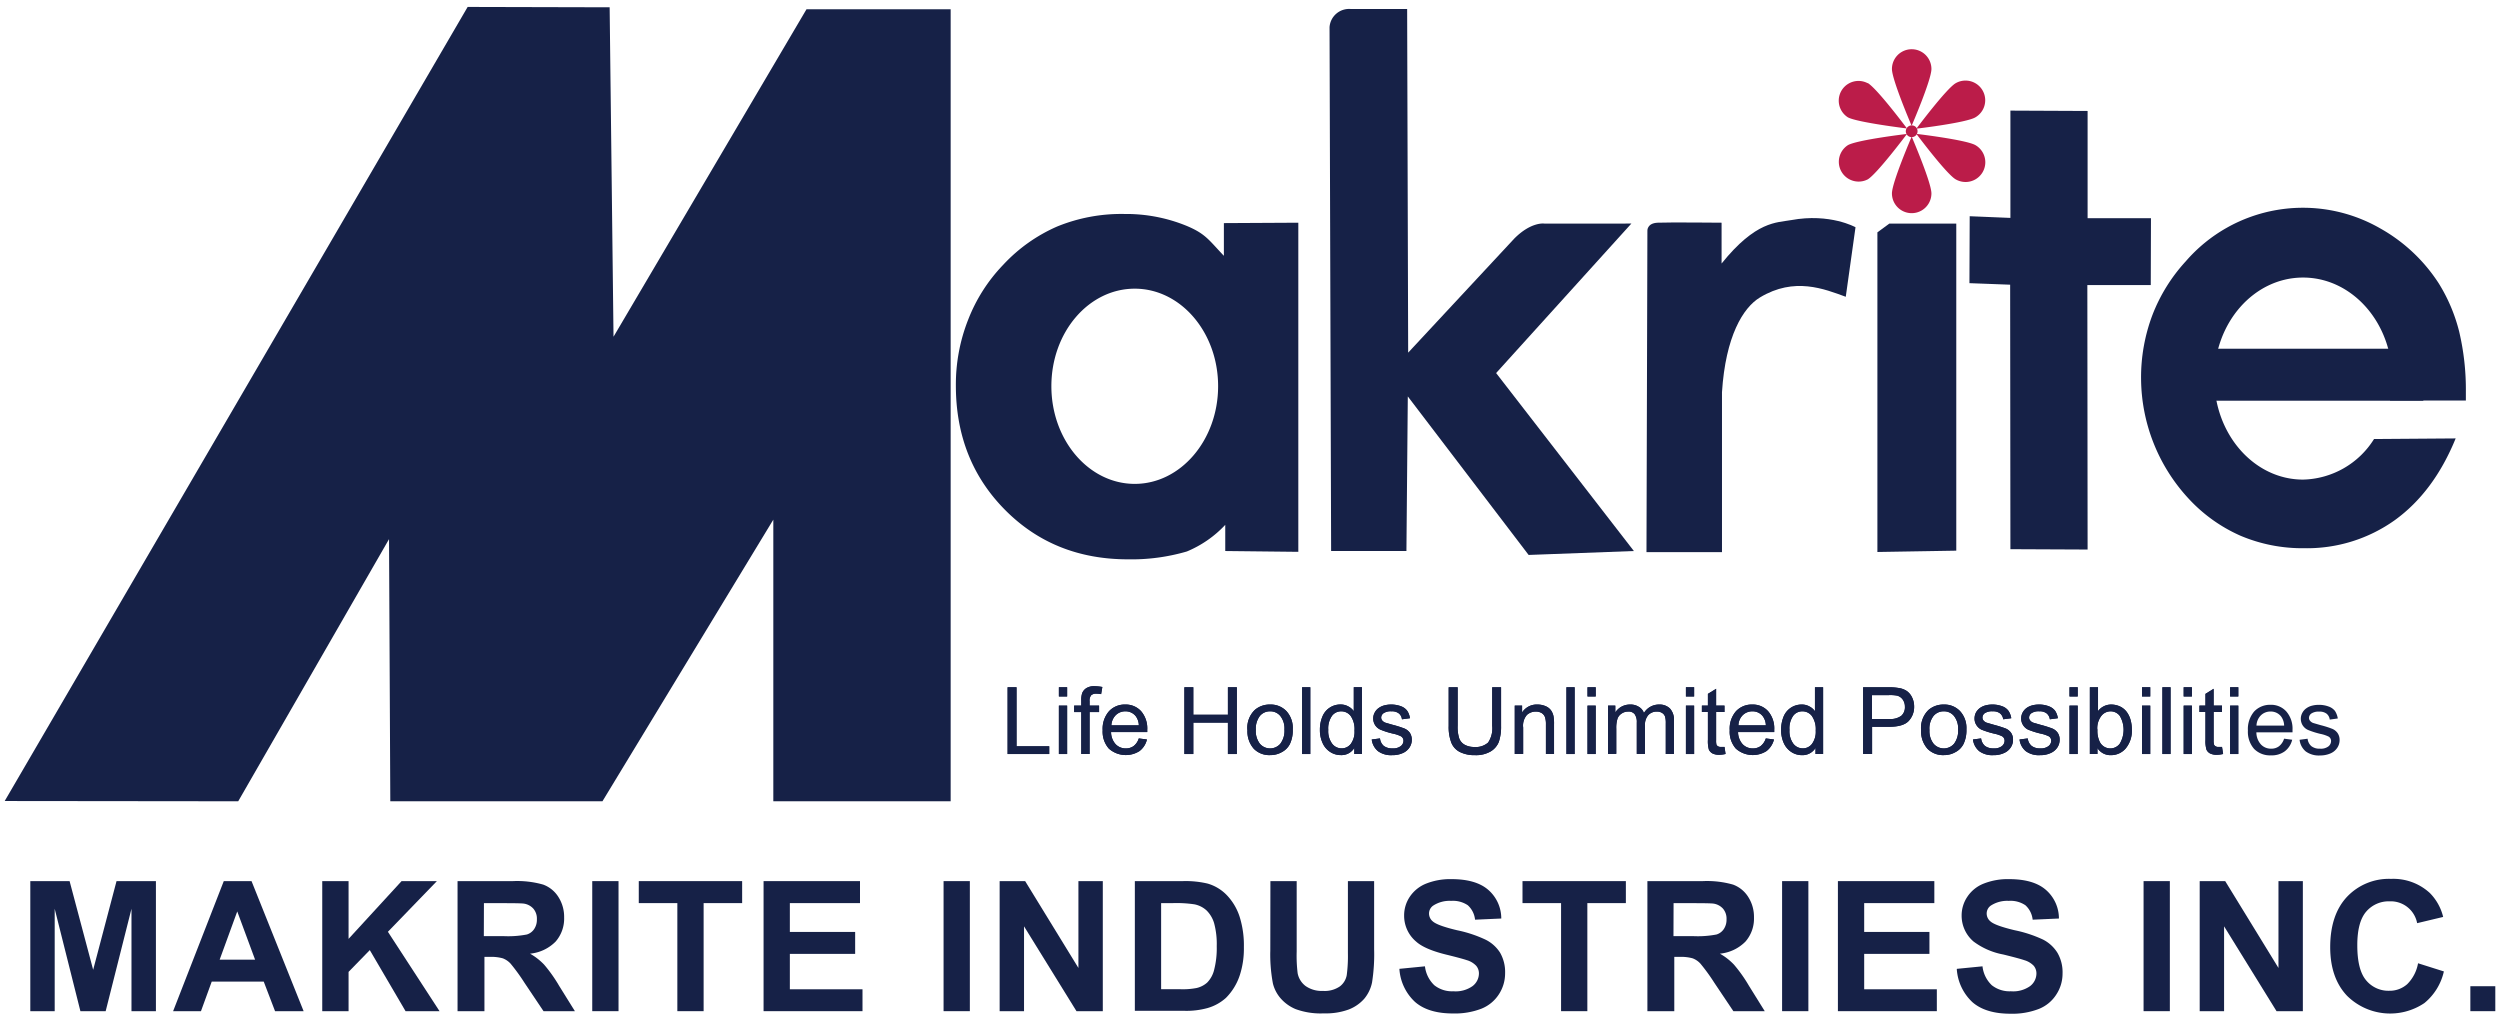 <svg id="图层_1" data-name="图层 1" xmlns="http://www.w3.org/2000/svg" viewBox="0 0 490 200"><defs><style>.cls-1{fill:#162147;}.cls-2{fill:#bb1c49;}</style></defs><polygon class="cls-1" points="197.49 147.79 197.49 134.7 199.24 134.7 199.24 146.27 205.65 146.27 205.65 147.79 197.49 147.79"/><path class="cls-1" d="M207.54,134.7h1.62v1.81h-1.62Zm0,3.6h1.62v9.49h-1.62Z"/><path class="cls-1" d="M211.93,147.79v-8.23h-1.4V138.3h1.4v-1a4.18,4.18,0,0,1,.17-1.42,2.06,2.06,0,0,1,.82-1,2.92,2.92,0,0,1,1.64-.39,9.73,9.73,0,0,1,1.5.16l-.24,1.4a5.61,5.61,0,0,0-.95-.09,1.41,1.41,0,0,0-1,.31,1.64,1.64,0,0,0-.31,1.17v.86h1.86v1.26h-1.86v8.23Z"/><path class="cls-1" d="M223.19,144.73l1.61.21a4,4,0,0,1-1.46,2.27,5,5,0,0,1-6-.48,5,5,0,0,1-1.22-3.59,5.23,5.23,0,0,1,1.23-3.72,4.19,4.19,0,0,1,3.2-1.33,4.05,4.05,0,0,1,3.11,1.31,5.17,5.17,0,0,1,1.2,3.64c0,.11,0,.25,0,.45h-7.09a3.55,3.55,0,0,0,.9,2.38,2.7,2.7,0,0,0,2,.82,2.55,2.55,0,0,0,1.53-.47,3,3,0,0,0,1-1.49m-5.41-2.56h5.42a3.12,3.12,0,0,0-.61-1.81,2.53,2.53,0,0,0-2-.94,2.64,2.64,0,0,0-1.91.75,3,3,0,0,0-.86,2"/><polygon class="cls-1" points="232.14 147.79 232.14 134.7 233.89 134.7 233.89 140.09 240.67 140.09 240.67 134.7 242.42 134.7 242.42 147.79 240.67 147.79 240.67 141.63 233.89 141.63 233.89 147.79 232.14 147.79"/><path class="cls-1" d="M244.48,143.05a4.9,4.9,0,0,1,1.46-3.9,4.45,4.45,0,0,1,3-1.06,4.25,4.25,0,0,1,3.2,1.29,4.87,4.87,0,0,1,1.24,3.55,6.24,6.24,0,0,1-.55,2.87,3.68,3.68,0,0,1-1.6,1.62,4.49,4.49,0,0,1-2.29.58,4.23,4.23,0,0,1-3.2-1.25,5.13,5.13,0,0,1-1.24-3.7m1.64,0a4.08,4.08,0,0,0,.8,2.73,2.65,2.65,0,0,0,4,0,4.17,4.17,0,0,0,.81-2.79,3.92,3.92,0,0,0-.81-2.66,2.52,2.52,0,0,0-2-.91,2.56,2.56,0,0,0-2,.9,4.1,4.1,0,0,0-.8,2.73"/><rect class="cls-1" x="255.21" y="134.7" width="1.61" height="13.09"/><path class="cls-1" d="M265.44,147.79V146.6A2.94,2.94,0,0,1,262.8,148a3.79,3.79,0,0,1-2.09-.62,4,4,0,0,1-1.48-1.75,6,6,0,0,1-.53-2.58,6.58,6.58,0,0,1,.48-2.57,3.78,3.78,0,0,1,3.55-2.4,3.06,3.06,0,0,1,1.52.37,3,3,0,0,1,1.09.94v-4.7h1.6v13.09Zm-5.1-4.73a4.14,4.14,0,0,0,.78,2.73,2.31,2.31,0,0,0,1.82.89,2.25,2.25,0,0,0,1.8-.85,4,4,0,0,0,.74-2.64,4.52,4.52,0,0,0-.75-2.87,2.33,2.33,0,0,0-1.86-.9,2.22,2.22,0,0,0-1.79.87,4.29,4.29,0,0,0-.74,2.77"/><path class="cls-1" d="M268.87,144.94l1.61-.21a2.23,2.23,0,0,0,.73,1.46,2.64,2.64,0,0,0,1.71.49,2.44,2.44,0,0,0,1.63-.44,1.33,1.33,0,0,0,.53-1.06,1,1,0,0,0-.48-.86,6.47,6.47,0,0,0-1.62-.54,15.91,15.91,0,0,1-2.42-.77,2.37,2.37,0,0,1-1.41-2.18,2.38,2.38,0,0,1,.3-1.18,2.49,2.49,0,0,1,.79-.89,3.4,3.4,0,0,1,1-.48,5.11,5.11,0,0,1,1.38-.19,5.39,5.39,0,0,1,1.95.33,2.66,2.66,0,0,1,1.23.88,3.4,3.4,0,0,1,.55,1.47l-1.57.21a1.68,1.68,0,0,0-.61-1.15,2.18,2.18,0,0,0-1.43-.41,2.56,2.56,0,0,0-1.55.36,1.07,1.07,0,0,0-.48.86.92.92,0,0,0,.19.56,1.53,1.53,0,0,0,.61.44l1.41.41a21.58,21.58,0,0,1,2.35.74,2.53,2.53,0,0,1,1.06.84,2.43,2.43,0,0,1,.38,1.38,2.68,2.68,0,0,1-.46,1.51,3,3,0,0,1-1.35,1.1,4.76,4.76,0,0,1-2,.39,4.35,4.35,0,0,1-2.81-.78,3.5,3.5,0,0,1-1.23-2.29"/><path class="cls-1" d="M292.47,134.7h1.74v7.56a9.26,9.26,0,0,1-.44,3.15,3.84,3.84,0,0,1-1.6,1.87,5.68,5.68,0,0,1-3.06.73,6.36,6.36,0,0,1-3-.63,3.51,3.51,0,0,1-1.66-1.84,8.57,8.57,0,0,1-.51-3.28V134.7h1.76v7.53a7.37,7.37,0,0,0,.31,2.5,2.36,2.36,0,0,0,1.07,1.24,3.81,3.81,0,0,0,1.88.44,3.64,3.64,0,0,0,2.71-.87,5,5,0,0,0,.8-3.31Z"/><path class="cls-1" d="M296.89,147.79V138.3h1.44v1.35a3.39,3.39,0,0,1,3-1.56,3.91,3.91,0,0,1,1.58.31,2.49,2.49,0,0,1,1.08.82,3.08,3.08,0,0,1,.5,1.18,8,8,0,0,1,.1,1.57v5.82H303V142a4.35,4.35,0,0,0-.19-1.46,1.58,1.58,0,0,0-.66-.79,2.21,2.21,0,0,0-1.12-.28,2.56,2.56,0,0,0-1.75.65,3.2,3.2,0,0,0-.74,2.47v5.18Z"/><rect class="cls-1" x="307.02" y="134.7" width="1.61" height="13.09"/><path class="cls-1" d="M311.15,134.7h1.61v1.81h-1.61Zm0,3.6h1.61v9.49h-1.61Z"/><path class="cls-1" d="M315.18,147.79V138.3h1.42v1.33a3.52,3.52,0,0,1,1.19-1.11,3.45,3.45,0,0,1,1.69-.43,3,3,0,0,1,1.73.45,2.26,2.26,0,0,1,1,1.21,3.43,3.43,0,0,1,2.94-1.66,2.89,2.89,0,0,1,2.17.79,3.26,3.26,0,0,1,.77,2.41v6.5h-1.6v-6a4.43,4.43,0,0,0-.15-1.37,1.39,1.39,0,0,0-.58-.69,1.82,1.82,0,0,0-1-.26,2.26,2.26,0,0,0-1.68.67,2.89,2.89,0,0,0-.66,2.12v5.51h-1.61v-6.16a2.65,2.65,0,0,0-.4-1.61,1.48,1.48,0,0,0-1.29-.53,2.23,2.23,0,0,0-1.24.36,2,2,0,0,0-.84,1,6,6,0,0,0-.25,2v4.92Z"/><path class="cls-1" d="M330.44,134.7h1.61v1.81h-1.61Zm0,3.6h1.61v9.49h-1.61Z"/><path class="cls-1" d="M338,146.36l.21,1.42a5.85,5.85,0,0,1-1.22.16,2.86,2.86,0,0,1-1.37-.28,1.76,1.76,0,0,1-.68-.73,6,6,0,0,1-.19-1.91v-5.47h-1.18V138.3h1.18V136l1.61-1v3.3H338v1.25h-1.64v5.54a3.22,3.22,0,0,0,.07.88.76.76,0,0,0,.29.3,1,1,0,0,0,.57.13c.18,0,.41,0,.71,0"/><path class="cls-1" d="M346.09,144.73l1.61.21a4.15,4.15,0,0,1-1.47,2.27,5,5,0,0,1-6-.48,5,5,0,0,1-1.21-3.59,5.23,5.23,0,0,1,1.22-3.72,4.21,4.21,0,0,1,3.21-1.33,4,4,0,0,1,3.1,1.31,5.17,5.17,0,0,1,1.2,3.64c0,.11,0,.25,0,.45h-7.09a3.6,3.6,0,0,0,.9,2.38,2.7,2.7,0,0,0,2,.82,2.56,2.56,0,0,0,1.54-.47,3.15,3.15,0,0,0,1-1.49m-5.41-2.56h5.42a3.12,3.12,0,0,0-.62-1.81,2.51,2.51,0,0,0-2-.94,2.66,2.66,0,0,0-1.91.75,2.91,2.91,0,0,0-.85,2"/><path class="cls-1" d="M355.84,147.79V146.6a3,3,0,0,1-2.66,1.41,3.76,3.76,0,0,1-2.08-.62,4.11,4.11,0,0,1-1.48-1.75,6.16,6.16,0,0,1-.52-2.58,6.76,6.76,0,0,1,.47-2.57,3.78,3.78,0,0,1,3.54-2.4,3,3,0,0,1,1.53.37,2.94,2.94,0,0,1,1.09.94v-4.7h1.6v13.09Zm-5.1-4.73a4.14,4.14,0,0,0,.77,2.73,2.33,2.33,0,0,0,1.82.89,2.24,2.24,0,0,0,1.8-.85,4,4,0,0,0,.75-2.64,4.52,4.52,0,0,0-.76-2.87,2.33,2.33,0,0,0-1.86-.9,2.22,2.22,0,0,0-1.79.87,4.29,4.29,0,0,0-.73,2.77"/><path class="cls-1" d="M365.17,147.79V134.7h4.93a11.73,11.73,0,0,1,2,.14,3.94,3.94,0,0,1,1.62.59,3.22,3.22,0,0,1,1.05,1.27,4,4,0,0,1,.4,1.78,4,4,0,0,1-1.06,2.82c-.71.77-2,1.15-3.84,1.15h-3.34v5.34Zm1.74-6.87h3.37a3.55,3.55,0,0,0,2.38-.63,2.21,2.21,0,0,0,.7-1.76,2.39,2.39,0,0,0-.41-1.4,2,2,0,0,0-1.09-.78,7.35,7.35,0,0,0-1.62-.11h-3.33Z"/><path class="cls-1" d="M376.53,143.05a4.9,4.9,0,0,1,1.46-3.9,4.47,4.47,0,0,1,3-1.06,4.23,4.23,0,0,1,3.18,1.29,4.88,4.88,0,0,1,1.25,3.55,6.23,6.23,0,0,1-.56,2.87,3.68,3.68,0,0,1-1.6,1.62A4.46,4.46,0,0,1,381,148a4.24,4.24,0,0,1-3.22-1.25,5.13,5.13,0,0,1-1.24-3.7m1.64,0a4,4,0,0,0,.81,2.73,2.65,2.65,0,0,0,4,0,4.22,4.22,0,0,0,.8-2.79,3.92,3.92,0,0,0-.81-2.66,2.51,2.51,0,0,0-2-.91,2.55,2.55,0,0,0-2,.9,4,4,0,0,0-.81,2.73"/><path class="cls-1" d="M386.7,144.94l1.6-.21a2.29,2.29,0,0,0,.74,1.46,2.64,2.64,0,0,0,1.69.49,2.42,2.42,0,0,0,1.64-.44,1.36,1.36,0,0,0,.53-1.06,1,1,0,0,0-.47-.86,6.6,6.6,0,0,0-1.63-.54,17,17,0,0,1-2.43-.77,2.42,2.42,0,0,1-1-.91,2.29,2.29,0,0,1-.36-1.27,2.6,2.6,0,0,1,.28-1.18,2.8,2.8,0,0,1,.79-.89,3.47,3.47,0,0,1,1-.48,5.09,5.09,0,0,1,1.37-.19,5.24,5.24,0,0,1,1.95.33,2.59,2.59,0,0,1,1.24.88,3.53,3.53,0,0,1,.57,1.47l-1.58.21a1.8,1.8,0,0,0-.61-1.15,2.18,2.18,0,0,0-1.43-.41,2.63,2.63,0,0,0-1.57.36,1.1,1.1,0,0,0-.46.86.92.92,0,0,0,.19.56,1.4,1.4,0,0,0,.61.44l1.41.41a24.07,24.07,0,0,1,2.35.74,2.5,2.5,0,0,1,1.05.84,2.36,2.36,0,0,1,.38,1.38,2.6,2.6,0,0,1-.46,1.51,3,3,0,0,1-1.36,1.1,4.65,4.65,0,0,1-2,.39,4.31,4.31,0,0,1-2.8-.78,3.54,3.54,0,0,1-1.23-2.29"/><path class="cls-1" d="M395.84,144.94l1.6-.21a2.25,2.25,0,0,0,.75,1.46,2.58,2.58,0,0,0,1.69.49,2.39,2.39,0,0,0,1.62-.44,1.34,1.34,0,0,0,.54-1.06,1,1,0,0,0-.47-.86,6.77,6.77,0,0,0-1.63-.54,16.54,16.54,0,0,1-2.43-.77,2.42,2.42,0,0,1-1-.91,2.37,2.37,0,0,1-.36-1.27,2.48,2.48,0,0,1,.29-1.18,2.66,2.66,0,0,1,.78-.89,3.47,3.47,0,0,1,1-.48,5.11,5.11,0,0,1,1.38-.19,5.18,5.18,0,0,1,1.94.33,2.73,2.73,0,0,1,1.25.88,3.53,3.53,0,0,1,.55,1.47l-1.57.21a1.81,1.81,0,0,0-.62-1.15,2.16,2.16,0,0,0-1.43-.41,2.56,2.56,0,0,0-1.55.36,1.06,1.06,0,0,0-.47.86.82.82,0,0,0,.2.56,1.42,1.42,0,0,0,.6.44l1.41.41a23.18,23.18,0,0,1,2.35.74,2.44,2.44,0,0,1,1.05.84,2.36,2.36,0,0,1,.38,1.38,2.68,2.68,0,0,1-.46,1.51,3.05,3.05,0,0,1-1.36,1.1,4.64,4.64,0,0,1-2,.39,4.3,4.3,0,0,1-2.81-.78,3.5,3.5,0,0,1-1.23-2.29"/><path class="cls-1" d="M405.62,134.7h1.61v1.81h-1.61Zm0,3.6h1.61v9.49h-1.61Z"/><path class="cls-1" d="M411.1,147.79h-1.49V134.71h1.6v4.67a3.21,3.21,0,0,1,2.6-1.29,4.11,4.11,0,0,1,1.67.36,3.51,3.51,0,0,1,1.29,1,4.76,4.76,0,0,1,.79,1.54,6.77,6.77,0,0,1,.28,1.93,5.42,5.42,0,0,1-1.2,3.77,3.77,3.77,0,0,1-2.91,1.32,3,3,0,0,1-2.63-1.39Zm0-4.81a4.88,4.88,0,0,0,.48,2.48,2.31,2.31,0,0,0,3.89.31,5.33,5.33,0,0,0,0-5.47,2.25,2.25,0,0,0-1.8-.88,2.32,2.32,0,0,0-1.82.91,4,4,0,0,0-.78,2.65"/><path class="cls-1" d="M419.84,134.7h1.61v1.81h-1.61Zm0,3.6h1.61v9.49h-1.61Z"/><rect class="cls-1" x="423.83" y="134.7" width="1.6" height="13.09"/><path class="cls-1" d="M428,134.7h1.61v1.81H428Zm0,3.6h1.61v9.49H428Z"/><path class="cls-1" d="M435.51,146.36l.22,1.42a5.76,5.76,0,0,1-1.21.16,2.83,2.83,0,0,1-1.37-.28,1.58,1.58,0,0,1-.68-.73,5.86,5.86,0,0,1-.2-1.91v-5.47h-1.18V138.3h1.18V136l1.6-1v3.3h1.64v1.25h-1.64v5.54a3,3,0,0,0,.09.88.6.6,0,0,0,.29.3.93.93,0,0,0,.55.13c.18,0,.41,0,.71,0"/><path class="cls-1" d="M437.1,134.7h1.61v1.81H437.1Zm0,3.6h1.61v9.49H437.1Z"/><polygon class="cls-1" points="197.49 147.79 197.49 134.7 199.24 134.7 199.24 146.27 205.65 146.27 205.65 147.79 197.49 147.79"/><path class="cls-1" d="M207.54,134.7h1.62v1.81h-1.62Zm0,3.6h1.62v9.49h-1.62Z"/><path class="cls-1" d="M211.93,147.79v-8.23h-1.4V138.3h1.4v-1a4.18,4.18,0,0,1,.17-1.42,2.06,2.06,0,0,1,.82-1,2.92,2.92,0,0,1,1.64-.39,9.73,9.73,0,0,1,1.5.16l-.24,1.4a5.61,5.61,0,0,0-.95-.09,1.41,1.41,0,0,0-1,.31,1.64,1.64,0,0,0-.31,1.17v.86h1.86v1.26h-1.86v8.23Z"/><path class="cls-1" d="M223.19,144.73l1.61.21a4,4,0,0,1-1.46,2.27,5,5,0,0,1-6-.48,5,5,0,0,1-1.22-3.59,5.23,5.23,0,0,1,1.23-3.72,4.19,4.19,0,0,1,3.2-1.33,4.05,4.05,0,0,1,3.11,1.31,5.17,5.17,0,0,1,1.2,3.64c0,.11,0,.25,0,.45h-7.09a3.55,3.55,0,0,0,.9,2.38,2.7,2.7,0,0,0,2,.82,2.55,2.55,0,0,0,1.53-.47,3,3,0,0,0,1-1.49m-5.41-2.56h5.42a3.12,3.12,0,0,0-.61-1.81,2.53,2.53,0,0,0-2-.94,2.64,2.64,0,0,0-1.91.75,3,3,0,0,0-.86,2"/><polygon class="cls-1" points="232.14 147.79 232.14 134.7 233.89 134.7 233.89 140.09 240.67 140.09 240.67 134.7 242.42 134.7 242.42 147.79 240.67 147.79 240.67 141.63 233.89 141.63 233.89 147.79 232.14 147.79"/><path class="cls-1" d="M244.48,143.05a4.9,4.9,0,0,1,1.46-3.9,4.45,4.45,0,0,1,3-1.06,4.25,4.25,0,0,1,3.2,1.29,4.87,4.87,0,0,1,1.24,3.55,6.24,6.24,0,0,1-.55,2.87,3.68,3.68,0,0,1-1.6,1.62,4.49,4.49,0,0,1-2.29.58,4.23,4.23,0,0,1-3.2-1.25,5.13,5.13,0,0,1-1.24-3.7m1.64,0a4.08,4.08,0,0,0,.8,2.73,2.65,2.65,0,0,0,4,0,4.17,4.17,0,0,0,.81-2.79,3.92,3.92,0,0,0-.81-2.66,2.52,2.52,0,0,0-2-.91,2.56,2.56,0,0,0-2,.9,4.1,4.1,0,0,0-.8,2.73"/><rect class="cls-1" x="255.21" y="134.7" width="1.61" height="13.09"/><path class="cls-1" d="M265.44,147.79V146.6A2.94,2.94,0,0,1,262.8,148a3.79,3.79,0,0,1-2.09-.62,4,4,0,0,1-1.48-1.75,6,6,0,0,1-.53-2.58,6.58,6.58,0,0,1,.48-2.57,3.78,3.78,0,0,1,3.55-2.4,3.06,3.06,0,0,1,1.52.37,3,3,0,0,1,1.09.94v-4.7h1.6v13.09Zm-5.1-4.73a4.14,4.14,0,0,0,.78,2.73,2.31,2.31,0,0,0,1.82.89,2.25,2.25,0,0,0,1.8-.85,4,4,0,0,0,.74-2.64,4.52,4.52,0,0,0-.75-2.87,2.33,2.33,0,0,0-1.86-.9,2.22,2.22,0,0,0-1.79.87,4.29,4.29,0,0,0-.74,2.77"/><path class="cls-1" d="M268.87,144.94l1.61-.21a2.23,2.23,0,0,0,.73,1.46,2.64,2.64,0,0,0,1.71.49,2.44,2.44,0,0,0,1.63-.44,1.33,1.33,0,0,0,.53-1.06,1,1,0,0,0-.48-.86,6.47,6.47,0,0,0-1.62-.54,15.91,15.91,0,0,1-2.42-.77,2.37,2.37,0,0,1-1.41-2.18,2.38,2.38,0,0,1,.3-1.18,2.49,2.49,0,0,1,.79-.89,3.4,3.4,0,0,1,1-.48,5.11,5.11,0,0,1,1.38-.19,5.39,5.39,0,0,1,1.95.33,2.66,2.66,0,0,1,1.23.88,3.4,3.4,0,0,1,.55,1.47l-1.57.21a1.68,1.68,0,0,0-.61-1.15,2.18,2.18,0,0,0-1.43-.41,2.56,2.56,0,0,0-1.55.36,1.07,1.07,0,0,0-.48.86.92.92,0,0,0,.19.56,1.53,1.53,0,0,0,.61.44l1.41.41a21.58,21.58,0,0,1,2.35.74,2.53,2.53,0,0,1,1.06.84,2.43,2.43,0,0,1,.38,1.38,2.68,2.68,0,0,1-.46,1.51,3,3,0,0,1-1.35,1.1,4.76,4.76,0,0,1-2,.39,4.35,4.35,0,0,1-2.81-.78,3.5,3.5,0,0,1-1.23-2.29"/><path class="cls-1" d="M292.47,134.7h1.74v7.56a9.26,9.26,0,0,1-.44,3.15,3.84,3.84,0,0,1-1.6,1.87,5.68,5.68,0,0,1-3.06.73,6.36,6.36,0,0,1-3-.63,3.51,3.51,0,0,1-1.66-1.84,8.57,8.57,0,0,1-.51-3.28V134.7h1.76v7.53a7.37,7.37,0,0,0,.31,2.5,2.36,2.36,0,0,0,1.07,1.24,3.81,3.81,0,0,0,1.88.44,3.64,3.64,0,0,0,2.71-.87,5,5,0,0,0,.8-3.31Z"/><path class="cls-1" d="M296.89,147.79V138.3h1.44v1.35a3.39,3.39,0,0,1,3-1.56,3.91,3.91,0,0,1,1.58.31,2.49,2.49,0,0,1,1.08.82,3.08,3.08,0,0,1,.5,1.18,8,8,0,0,1,.1,1.57v5.82H303V142a4.35,4.35,0,0,0-.19-1.46,1.58,1.58,0,0,0-.66-.79,2.21,2.21,0,0,0-1.12-.28,2.56,2.56,0,0,0-1.75.65,3.2,3.2,0,0,0-.74,2.47v5.18Z"/><rect class="cls-1" x="307.02" y="134.7" width="1.61" height="13.09"/><path class="cls-1" d="M311.15,134.7h1.61v1.81h-1.61Zm0,3.6h1.61v9.49h-1.61Z"/><path class="cls-1" d="M315.18,147.79V138.3h1.42v1.33a3.52,3.52,0,0,1,1.19-1.11,3.45,3.45,0,0,1,1.69-.43,3,3,0,0,1,1.73.45,2.26,2.26,0,0,1,1,1.21,3.43,3.43,0,0,1,2.94-1.66,2.89,2.89,0,0,1,2.17.79,3.26,3.26,0,0,1,.77,2.41v6.5h-1.6v-6a4.43,4.43,0,0,0-.15-1.37,1.39,1.39,0,0,0-.58-.69,1.82,1.82,0,0,0-1-.26,2.26,2.26,0,0,0-1.68.67,2.89,2.89,0,0,0-.66,2.12v5.51h-1.61v-6.16a2.65,2.65,0,0,0-.4-1.61,1.48,1.48,0,0,0-1.29-.53,2.23,2.23,0,0,0-1.24.36,2,2,0,0,0-.84,1,6,6,0,0,0-.25,2v4.92Z"/><path class="cls-1" d="M330.44,134.7h1.61v1.81h-1.61Zm0,3.6h1.61v9.49h-1.61Z"/><path class="cls-1" d="M338,146.36l.21,1.42a5.85,5.85,0,0,1-1.22.16,2.86,2.86,0,0,1-1.37-.28,1.76,1.76,0,0,1-.68-.73,6,6,0,0,1-.19-1.91v-5.47h-1.18V138.3h1.18V136l1.61-1v3.3H338v1.25h-1.64v5.54a3.22,3.22,0,0,0,.07.88.76.76,0,0,0,.29.3,1,1,0,0,0,.57.13c.18,0,.41,0,.71,0"/><path class="cls-1" d="M346.09,144.73l1.61.21a4.15,4.15,0,0,1-1.47,2.27,5,5,0,0,1-6-.48,5,5,0,0,1-1.21-3.59,5.23,5.23,0,0,1,1.22-3.72,4.21,4.21,0,0,1,3.21-1.33,4,4,0,0,1,3.1,1.31,5.17,5.17,0,0,1,1.2,3.64c0,.11,0,.25,0,.45h-7.09a3.6,3.6,0,0,0,.9,2.38,2.7,2.7,0,0,0,2,.82,2.56,2.56,0,0,0,1.54-.47,3.15,3.15,0,0,0,1-1.49m-5.41-2.56h5.42a3.12,3.12,0,0,0-.62-1.81,2.51,2.51,0,0,0-2-.94,2.66,2.66,0,0,0-1.91.75,2.91,2.91,0,0,0-.85,2"/><path class="cls-1" d="M355.84,147.79V146.6a3,3,0,0,1-2.66,1.41,3.76,3.76,0,0,1-2.08-.62,4.11,4.11,0,0,1-1.48-1.75,6.16,6.16,0,0,1-.52-2.58,6.76,6.76,0,0,1,.47-2.57,3.78,3.78,0,0,1,3.54-2.4,3,3,0,0,1,1.53.37,2.94,2.94,0,0,1,1.09.94v-4.7h1.6v13.09Zm-5.1-4.73a4.14,4.14,0,0,0,.77,2.73,2.33,2.33,0,0,0,1.82.89,2.24,2.24,0,0,0,1.8-.85,4,4,0,0,0,.75-2.64,4.52,4.52,0,0,0-.76-2.87,2.33,2.33,0,0,0-1.86-.9,2.22,2.22,0,0,0-1.79.87,4.29,4.29,0,0,0-.73,2.77"/><path class="cls-1" d="M365.17,147.79V134.7h4.93a11.73,11.73,0,0,1,2,.14,3.94,3.94,0,0,1,1.62.59,3.22,3.22,0,0,1,1.05,1.27,4,4,0,0,1,.4,1.78,4,4,0,0,1-1.06,2.82c-.71.77-2,1.15-3.84,1.15h-3.34v5.34Zm1.74-6.87h3.37a3.55,3.55,0,0,0,2.38-.63,2.21,2.21,0,0,0,.7-1.76,2.39,2.39,0,0,0-.41-1.4,2,2,0,0,0-1.09-.78,7.35,7.35,0,0,0-1.62-.11h-3.33Z"/><path class="cls-1" d="M376.53,143.05a4.9,4.9,0,0,1,1.46-3.9,4.47,4.47,0,0,1,3-1.06,4.23,4.23,0,0,1,3.18,1.29,4.88,4.88,0,0,1,1.25,3.55,6.23,6.23,0,0,1-.56,2.87,3.68,3.68,0,0,1-1.6,1.62A4.46,4.46,0,0,1,381,148a4.24,4.24,0,0,1-3.22-1.25,5.13,5.13,0,0,1-1.24-3.7m1.64,0a4,4,0,0,0,.81,2.73,2.65,2.65,0,0,0,4,0,4.22,4.22,0,0,0,.8-2.79,3.92,3.92,0,0,0-.81-2.66,2.51,2.51,0,0,0-2-.91,2.55,2.55,0,0,0-2,.9,4,4,0,0,0-.81,2.73"/><path class="cls-1" d="M386.7,144.94l1.6-.21a2.29,2.29,0,0,0,.74,1.46,2.64,2.64,0,0,0,1.69.49,2.42,2.42,0,0,0,1.64-.44,1.36,1.36,0,0,0,.53-1.06,1,1,0,0,0-.47-.86,6.6,6.6,0,0,0-1.63-.54,17,17,0,0,1-2.43-.77,2.42,2.42,0,0,1-1-.91,2.29,2.29,0,0,1-.36-1.27,2.6,2.6,0,0,1,.28-1.18,2.8,2.8,0,0,1,.79-.89,3.47,3.47,0,0,1,1-.48,5.09,5.09,0,0,1,1.37-.19,5.24,5.24,0,0,1,1.95.33,2.59,2.59,0,0,1,1.24.88,3.53,3.53,0,0,1,.57,1.47l-1.58.21a1.8,1.8,0,0,0-.61-1.15,2.18,2.18,0,0,0-1.43-.41,2.63,2.63,0,0,0-1.57.36,1.1,1.1,0,0,0-.46.86.92.92,0,0,0,.19.56,1.4,1.4,0,0,0,.61.44l1.41.41a24.07,24.07,0,0,1,2.35.74,2.5,2.5,0,0,1,1.05.84,2.36,2.36,0,0,1,.38,1.38,2.6,2.6,0,0,1-.46,1.51,3,3,0,0,1-1.36,1.1,4.65,4.65,0,0,1-2,.39,4.31,4.31,0,0,1-2.8-.78,3.54,3.54,0,0,1-1.23-2.29"/><path class="cls-1" d="M395.84,144.94l1.6-.21a2.25,2.25,0,0,0,.75,1.46,2.58,2.58,0,0,0,1.69.49,2.39,2.39,0,0,0,1.62-.44,1.34,1.34,0,0,0,.54-1.06,1,1,0,0,0-.47-.86,6.77,6.77,0,0,0-1.63-.54,16.54,16.54,0,0,1-2.43-.77,2.42,2.42,0,0,1-1-.91,2.37,2.37,0,0,1-.36-1.27,2.48,2.48,0,0,1,.29-1.18,2.66,2.66,0,0,1,.78-.89,3.47,3.47,0,0,1,1-.48,5.11,5.11,0,0,1,1.38-.19,5.18,5.18,0,0,1,1.94.33,2.73,2.73,0,0,1,1.25.88,3.53,3.53,0,0,1,.55,1.47l-1.57.21a1.81,1.81,0,0,0-.62-1.15,2.16,2.16,0,0,0-1.43-.41,2.56,2.56,0,0,0-1.55.36,1.06,1.06,0,0,0-.47.86.82.82,0,0,0,.2.56,1.42,1.42,0,0,0,.6.44l1.41.41a23.18,23.18,0,0,1,2.35.74,2.44,2.44,0,0,1,1.05.84,2.36,2.36,0,0,1,.38,1.38,2.68,2.68,0,0,1-.46,1.51,3.05,3.05,0,0,1-1.36,1.1,4.64,4.64,0,0,1-2,.39,4.3,4.3,0,0,1-2.81-.78,3.5,3.5,0,0,1-1.23-2.29"/><path class="cls-1" d="M405.62,134.7h1.61v1.81h-1.61Zm0,3.6h1.61v9.49h-1.61Z"/><path class="cls-1" d="M411.1,147.79h-1.49V134.71h1.6v4.67a3.21,3.21,0,0,1,2.6-1.29,4.11,4.11,0,0,1,1.67.36,3.51,3.51,0,0,1,1.29,1,4.76,4.76,0,0,1,.79,1.54,6.77,6.77,0,0,1,.28,1.93,5.42,5.42,0,0,1-1.2,3.77,3.77,3.77,0,0,1-2.91,1.32,3,3,0,0,1-2.63-1.39Zm0-4.81a4.88,4.88,0,0,0,.48,2.48,2.31,2.31,0,0,0,3.89.31,5.33,5.33,0,0,0,0-5.47,2.25,2.25,0,0,0-1.8-.88,2.32,2.32,0,0,0-1.82.91,4,4,0,0,0-.78,2.65"/><path class="cls-1" d="M419.84,134.7h1.61v1.81h-1.61Zm0,3.6h1.61v9.49h-1.61Z"/><rect class="cls-1" x="423.83" y="134.7" width="1.6" height="13.09"/><path class="cls-1" d="M428,134.7h1.61v1.81H428Zm0,3.6h1.61v9.49H428Z"/><path class="cls-1" d="M435.51,146.36l.22,1.42a5.76,5.76,0,0,1-1.21.16,2.83,2.83,0,0,1-1.37-.28,1.58,1.58,0,0,1-.68-.73,5.86,5.86,0,0,1-.2-1.91v-5.47h-1.18V138.3h1.18V136l1.6-1v3.3h1.64v1.25h-1.64v5.54a3,3,0,0,0,.09.88.6.6,0,0,0,.29.3.93.93,0,0,0,.55.13c.18,0,.41,0,.71,0"/><path class="cls-1" d="M437.1,134.7h1.61v1.81H437.1Zm0,3.6h1.61v9.49H437.1Z"/><path class="cls-1" d="M447.67,144.78l1.6.21a4,4,0,0,1-1.46,2.27,4.31,4.31,0,0,1-2.7.79,4.36,4.36,0,0,1-3.31-1.27,5.06,5.06,0,0,1-1.21-3.59,5.32,5.32,0,0,1,1.22-3.73,4.27,4.27,0,0,1,3.21-1.32,4,4,0,0,1,3.1,1.31,5.13,5.13,0,0,1,1.21,3.64,4.14,4.14,0,0,1,0,.45h-7.08a3.55,3.55,0,0,0,.9,2.38,2.66,2.66,0,0,0,2,.82,2.47,2.47,0,0,0,1.53-.47,3,3,0,0,0,1-1.49m-5.41-2.56h5.42a3.12,3.12,0,0,0-.61-1.81,2.54,2.54,0,0,0-2.05-.95,2.64,2.64,0,0,0-1.91.76,3,3,0,0,0-.85,2"/><path class="cls-1" d="M450.69,145l1.6-.21a2.24,2.24,0,0,0,.74,1.46,2.57,2.57,0,0,0,1.7.49,2.42,2.42,0,0,0,1.63-.44,1.36,1.36,0,0,0,.53-1.06,1,1,0,0,0-.47-.86,6.49,6.49,0,0,0-1.63-.54,16.31,16.31,0,0,1-2.42-.77,2.42,2.42,0,0,1-1.05-.91,2.44,2.44,0,0,1-.06-2.45,2.5,2.5,0,0,1,.79-.89,3.17,3.17,0,0,1,1-.48,5.09,5.09,0,0,1,1.37-.19,5.4,5.4,0,0,1,2,.33,2.74,2.74,0,0,1,1.24.87,4,4,0,0,1,.55,1.47l-1.58.22a1.76,1.76,0,0,0-.61-1.15,2.19,2.19,0,0,0-1.43-.41,2.56,2.56,0,0,0-1.55.36,1.07,1.07,0,0,0-.48.86.84.84,0,0,0,.2.56,1.4,1.4,0,0,0,.61.44l1.4.41a19.52,19.52,0,0,1,2.35.74,2.39,2.39,0,0,1,1.05.84,2.34,2.34,0,0,1,.39,1.38,2.69,2.69,0,0,1-.47,1.52,3,3,0,0,1-1.34,1.09,5,5,0,0,1-2,.39,4.35,4.35,0,0,1-2.81-.78,3.45,3.45,0,0,1-1.22-2.29"/><path class="cls-2" d="M378.56,13.52c0,2.14-3.88,11.13-3.88,11.13s-3.86-9-3.86-11.13a3.87,3.87,0,1,1,7.74,0"/><path class="cls-2" d="M370.82,37.91c0-2.14,3.87-11.13,3.87-11.13s3.87,9,3.87,11.13a3.87,3.87,0,0,1-7.74,0"/><path class="cls-2" d="M387.17,23c-1.84,1.08-11.56,2.22-11.56,2.22s5.85-7.83,7.7-8.91A3.86,3.86,0,1,1,387.17,23"/><path class="cls-2" d="M362.19,28.45c1.86-1.05,11.58-2.2,11.58-2.2s-5.86,7.82-7.7,8.91a3.88,3.88,0,0,1-3.88-6.71"/><path class="cls-2" d="M366.07,16.27c1.84,1.06,7.7,8.91,7.7,8.91S364.05,24,362.19,23a3.87,3.87,0,0,1,3.88-6.69"/><path class="cls-2" d="M383.31,35.15c-1.85-1.07-7.7-8.91-7.7-8.91s9.72,1.15,11.58,2.21a3.87,3.87,0,0,1-3.88,6.7"/><path class="cls-2" d="M375.27,24.72a1.17,1.17,0,0,1,.42,1.58,1.15,1.15,0,0,1-2-1.14,1.16,1.16,0,0,1,1.57-.44"/><path class="cls-1" d="M239.88,50.14c-3-3.16-3.59-4.31-7.3-5.87a31.3,31.3,0,0,0-12.19-2.33,33.27,33.27,0,0,0-13.15,2.44,31.74,31.74,0,0,0-10.63,7.54,32.37,32.37,0,0,0-6.85,10.74,34.57,34.57,0,0,0-2.41,12.92q0,14.61,9.61,24.33t24.13,9.72a38.6,38.6,0,0,0,11.53-1.54,21.69,21.69,0,0,0,7.53-5.22V108l14.32.16V43.65l-14.59.08Zm-17.47,44.7c-9,0-16.34-8.56-16.34-19.15s7.32-19.11,16.34-19.11,16.34,8.57,16.34,19.11-7.33,19.15-16.34,19.15"/><path class="cls-1" d="M351.06,43.14c-2.83.52-6.89.13-13.63,8.51v-8s-10.44-.1-12.54,0-2,1.57-2,1.57l-.18,63h14.8V76.87c.7-10.94,4.12-16.57,7.44-18.57,6.76-4.08,12.62-1.66,16.82-.13l1.91-13.63s-5-2.81-12.61-1.4"/><polygon class="cls-1" points="367.97 45.54 367.97 108.19 383.43 107.93 383.43 43.83 370.3 43.83 367.97 45.54"/><polygon class="cls-1" points="421.55 55.87 421.59 42.77 409.17 42.77 409.17 21.75 394.04 21.68 394.04 42.71 386.06 42.38 386.01 55.5 393.99 55.8 394.04 107.64 409.17 107.71 409.12 55.87 421.55 55.87"/><path class="cls-1" d="M451.4,94C441.77,94,434,85.09,434,74.17S441.77,54.4,451.4,54.4s17.46,8.86,17.46,19.77a22.89,22.89,0,0,1-.43,4.34h14.88V76.73A49.5,49.5,0,0,0,482,65a33.07,33.07,0,0,0-4-9.45,32.62,32.62,0,0,0-11.52-10.81,30.38,30.38,0,0,0-38.09,6.5,33.16,33.16,0,0,0-6.53,10.54,34.62,34.62,0,0,0-2.21,12.43,34.88,34.88,0,0,0,9.18,23.37A30.72,30.72,0,0,0,439.13,105a31.1,31.1,0,0,0,12.49,2.45,29.63,29.63,0,0,0,17.79-5.52q7.63-5.53,11.9-16l-16,.12A16.84,16.84,0,0,1,451.4,94"/><path class="cls-1" d="M260.9,108h14.76l.27-30.3,23.68,31.07,20.63-.77-27-34.88,26.51-29.3H302.67s-2.55-.39-5.86,2.93L276,69.12,275.8,1.77h-11a3.84,3.84,0,0,0-4.21,3.56Z"/><rect class="cls-1" x="430" y="68.35" width="44.97" height="10.19"/><polygon class="cls-1" points="0.92 157 91.66 1.36 119.49 1.43 120.25 66 158.07 1.82 186.33 1.82 186.33 157.05 151.57 157.05 151.57 101.85 118.08 157.05 76.5 157.05 76.25 105.67 46.69 157.05 0.92 157"/><polygon class="cls-1" points="5.94 198.19 5.94 172.7 13.64 172.7 18.26 190.08 22.84 172.7 30.56 172.7 30.56 198.19 25.77 198.19 25.77 178.12 20.71 198.19 15.76 198.19 10.72 178.12 10.72 198.19 5.94 198.19"/><path class="cls-1" d="M59.51,198.19h-5.6l-2.22-5.8H41.5l-2.11,5.8H33.93l9.93-25.49H49.3ZM50,188.1l-3.5-9.46-3.45,9.46Z"/><polygon class="cls-1" points="63.16 198.19 63.16 172.7 68.32 172.7 68.32 184.02 78.71 172.7 85.63 172.7 76.03 182.63 86.15 198.19 79.49 198.19 72.48 186.22 68.32 190.49 68.32 198.19 63.16 198.19"/><path class="cls-1" d="M89.68,198.19V172.7h10.84a18.58,18.58,0,0,1,5.94.68,5.93,5.93,0,0,1,3,2.45,7.23,7.23,0,0,1,1.11,4,6.83,6.83,0,0,1-1.68,4.73,8.14,8.14,0,0,1-5,2.36,12,12,0,0,1,2.75,2.14,28.25,28.25,0,0,1,2.93,4.13l3.11,5h-6.15l-3.72-5.55a37.43,37.43,0,0,0-2.72-3.75,4,4,0,0,0-1.55-1.06,8.55,8.55,0,0,0-2.59-.28h-1v10.64Zm5.15-14.71h3.81a19.51,19.51,0,0,0,4.63-.32,2.67,2.67,0,0,0,1.43-1.07,3.27,3.27,0,0,0,.53-1.92,3,3,0,0,0-.69-2.07,3.12,3.12,0,0,0-1.93-1c-.42-.05-1.67-.08-3.76-.08h-4Z"/><rect class="cls-1" x="116.08" y="172.7" width="5.15" height="25.49"/><polygon class="cls-1" points="132.76 198.19 132.76 177.01 125.2 177.01 125.2 172.7 145.46 172.7 145.46 177.01 137.91 177.01 137.91 198.19 132.76 198.19"/><polygon class="cls-1" points="149.66 198.19 149.66 172.7 168.56 172.7 168.56 177.01 154.81 177.01 154.81 182.66 167.61 182.66 167.61 186.96 154.81 186.96 154.81 193.9 169.05 193.9 169.05 198.19 149.66 198.19"/><rect class="cls-1" x="184.94" y="172.7" width="5.15" height="25.49"/><polygon class="cls-1" points="195.93 198.19 195.93 172.7 200.93 172.7 211.37 189.72 211.37 172.7 216.15 172.7 216.15 198.19 210.99 198.19 200.71 181.56 200.71 198.19 195.93 198.19"/><path class="cls-1" d="M222.43,172.7h9.4a18.69,18.69,0,0,1,4.86.48,8.46,8.46,0,0,1,3.84,2.35,11,11,0,0,1,2.43,4.13,18.69,18.69,0,0,1,.84,6,16.81,16.81,0,0,1-.78,5.42,11.26,11.26,0,0,1-2.73,4.5,9.14,9.14,0,0,1-3.62,2,15.55,15.55,0,0,1-4.56.54h-9.68Zm5.15,4.31v16.88h3.84a14.19,14.19,0,0,0,3.11-.24,4.68,4.68,0,0,0,2.07-1.06,5.35,5.35,0,0,0,1.36-2.46,16.94,16.94,0,0,0,.52-4.67,15.54,15.54,0,0,0-.52-4.54,5.85,5.85,0,0,0-1.47-2.47,4.9,4.9,0,0,0-2.38-1.2,23.66,23.66,0,0,0-4.22-.24Z"/><path class="cls-1" d="M249,172.7h5.15v13.8a28.27,28.27,0,0,0,.19,4.26,4.09,4.09,0,0,0,1.57,2.51,5.52,5.52,0,0,0,3.41.95,5.24,5.24,0,0,0,3.3-.89,3.55,3.55,0,0,0,1.34-2.2,28.62,28.62,0,0,0,.23-4.33V172.7h5.14v13.39a35.28,35.28,0,0,1-.41,6.48,7.25,7.25,0,0,1-1.54,3.2,7.85,7.85,0,0,1-3,2.08,13,13,0,0,1-4.9.77,14.22,14.22,0,0,1-5.55-.84,8,8,0,0,1-3-2.19,7,7,0,0,1-1.44-2.83,30.64,30.64,0,0,1-.51-6.47Z"/><path class="cls-1" d="M274.29,189.89l5-.49a6.08,6.08,0,0,0,1.84,3.71,5.58,5.58,0,0,0,3.73,1.18,5.71,5.71,0,0,0,3.74-1,3.14,3.14,0,0,0,1.27-2.46,2.3,2.3,0,0,0-.54-1.54,4.11,4.11,0,0,0-1.84-1.1c-.61-.21-2-.59-4.13-1.11-2.76-.69-4.7-1.53-5.8-2.53a6.61,6.61,0,0,1-2.35-5.13,6.53,6.53,0,0,1,1.1-3.64,6.94,6.94,0,0,1,3.18-2.58,12.82,12.82,0,0,1,5-.89c3.2,0,5.6.7,7.22,2.11a7.42,7.42,0,0,1,2.54,5.61l-5.14.23a4.42,4.42,0,0,0-1.42-2.83,5.22,5.22,0,0,0-3.26-.86,5.9,5.9,0,0,0-3.51.92,1.88,1.88,0,0,0-.83,1.59,2,2,0,0,0,.77,1.54c.65.55,2.22,1.11,4.74,1.71a24.73,24.73,0,0,1,5.54,1.83A7.1,7.1,0,0,1,294,186.7a7.59,7.59,0,0,1,1,4.07,7.49,7.49,0,0,1-1.21,4.1,7.29,7.29,0,0,1-3.45,2.84,14.42,14.42,0,0,1-5.55.93q-4.83,0-7.42-2.24a9.65,9.65,0,0,1-3.09-6.51"/><polygon class="cls-1" points="305.97 198.19 305.97 177.01 298.41 177.01 298.41 172.7 318.67 172.7 318.67 177.01 311.12 177.01 311.12 198.19 305.97 198.19"/><path class="cls-1" d="M322.89,198.19V172.7h10.84a18.58,18.58,0,0,1,5.94.68,5.93,5.93,0,0,1,3,2.45,7.23,7.23,0,0,1,1.11,4,6.83,6.83,0,0,1-1.68,4.73,8.14,8.14,0,0,1-5,2.36,11.81,11.81,0,0,1,2.75,2.14,28.25,28.25,0,0,1,2.93,4.13l3.11,5h-6.15l-3.72-5.55a37.43,37.43,0,0,0-2.72-3.75,3.92,3.92,0,0,0-1.55-1.06,8.55,8.55,0,0,0-2.59-.28h-1v10.64ZM328,183.48h3.81a19.51,19.51,0,0,0,4.63-.32,2.67,2.67,0,0,0,1.43-1.07,3.27,3.27,0,0,0,.53-1.92,3,3,0,0,0-.69-2.07,3.12,3.12,0,0,0-1.93-1c-.42-.05-1.67-.08-3.76-.08h-4Z"/><rect class="cls-1" x="349.29" y="172.7" width="5.15" height="25.49"/><polygon class="cls-1" points="360.23 198.19 360.23 172.7 379.13 172.7 379.13 177.01 365.38 177.01 365.38 182.66 378.17 182.66 378.17 186.96 365.38 186.96 365.38 193.9 379.62 193.9 379.62 198.19 360.23 198.19"/><path class="cls-1" d="M383.57,189.89l5-.49a6,6,0,0,0,1.83,3.71,5.6,5.6,0,0,0,3.73,1.18,5.74,5.74,0,0,0,3.75-1,3.13,3.13,0,0,0,1.26-2.46,2.34,2.34,0,0,0-.53-1.54,4.2,4.2,0,0,0-1.86-1.1c-.59-.21-2-.59-4.11-1.11a14,14,0,0,1-5.81-2.53,6.64,6.64,0,0,1-2.35-5.13,6.54,6.54,0,0,1,1.11-3.64,6.84,6.84,0,0,1,3.18-2.58,12.79,12.79,0,0,1,5-.89c3.21,0,5.61.7,7.23,2.11a7.43,7.43,0,0,1,2.55,5.61l-5.15.23a4.42,4.42,0,0,0-1.42-2.83,5.2,5.2,0,0,0-3.26-.86,5.92,5.92,0,0,0-3.51.92,1.89,1.89,0,0,0-.82,1.59,2,2,0,0,0,.77,1.54c.64.55,2.22,1.11,4.73,1.71a24.85,24.85,0,0,1,5.55,1.83,7.14,7.14,0,0,1,2.82,2.59,7.59,7.59,0,0,1,1,4.07,7.42,7.42,0,0,1-1.22,4.1,7.2,7.2,0,0,1-3.45,2.84,14.34,14.34,0,0,1-5.54.93q-4.83,0-7.43-2.24a9.74,9.74,0,0,1-3.09-6.51"/><rect class="cls-1" x="420.14" y="172.7" width="5.15" height="25.49"/><polygon class="cls-1" points="431.14 198.19 431.14 172.7 436.14 172.7 446.58 189.72 446.58 172.7 451.36 172.7 451.36 198.19 446.2 198.19 435.92 181.56 435.92 198.19 431.14 198.19"/><path class="cls-1" d="M474,188.82l5,1.58a11.17,11.17,0,0,1-3.82,6.2A12,12,0,0,1,460,195.15q-3.27-3.47-3.28-9.48,0-6.37,3.29-9.89a11.29,11.29,0,0,1,8.64-3.52,10.56,10.56,0,0,1,7.6,2.77,10,10,0,0,1,2.61,4.69l-5.1,1.22a5.26,5.26,0,0,0-5.37-4.28,5.82,5.82,0,0,0-4.6,2c-1.18,1.36-1.76,3.56-1.76,6.6,0,3.22.57,5.51,1.73,6.88a5.66,5.66,0,0,0,4.52,2.05,5.16,5.16,0,0,0,3.54-1.3,7.63,7.63,0,0,0,2.12-4.1"/><rect class="cls-1" x="484.19" y="193.3" width="4.89" height="4.89"/></svg>